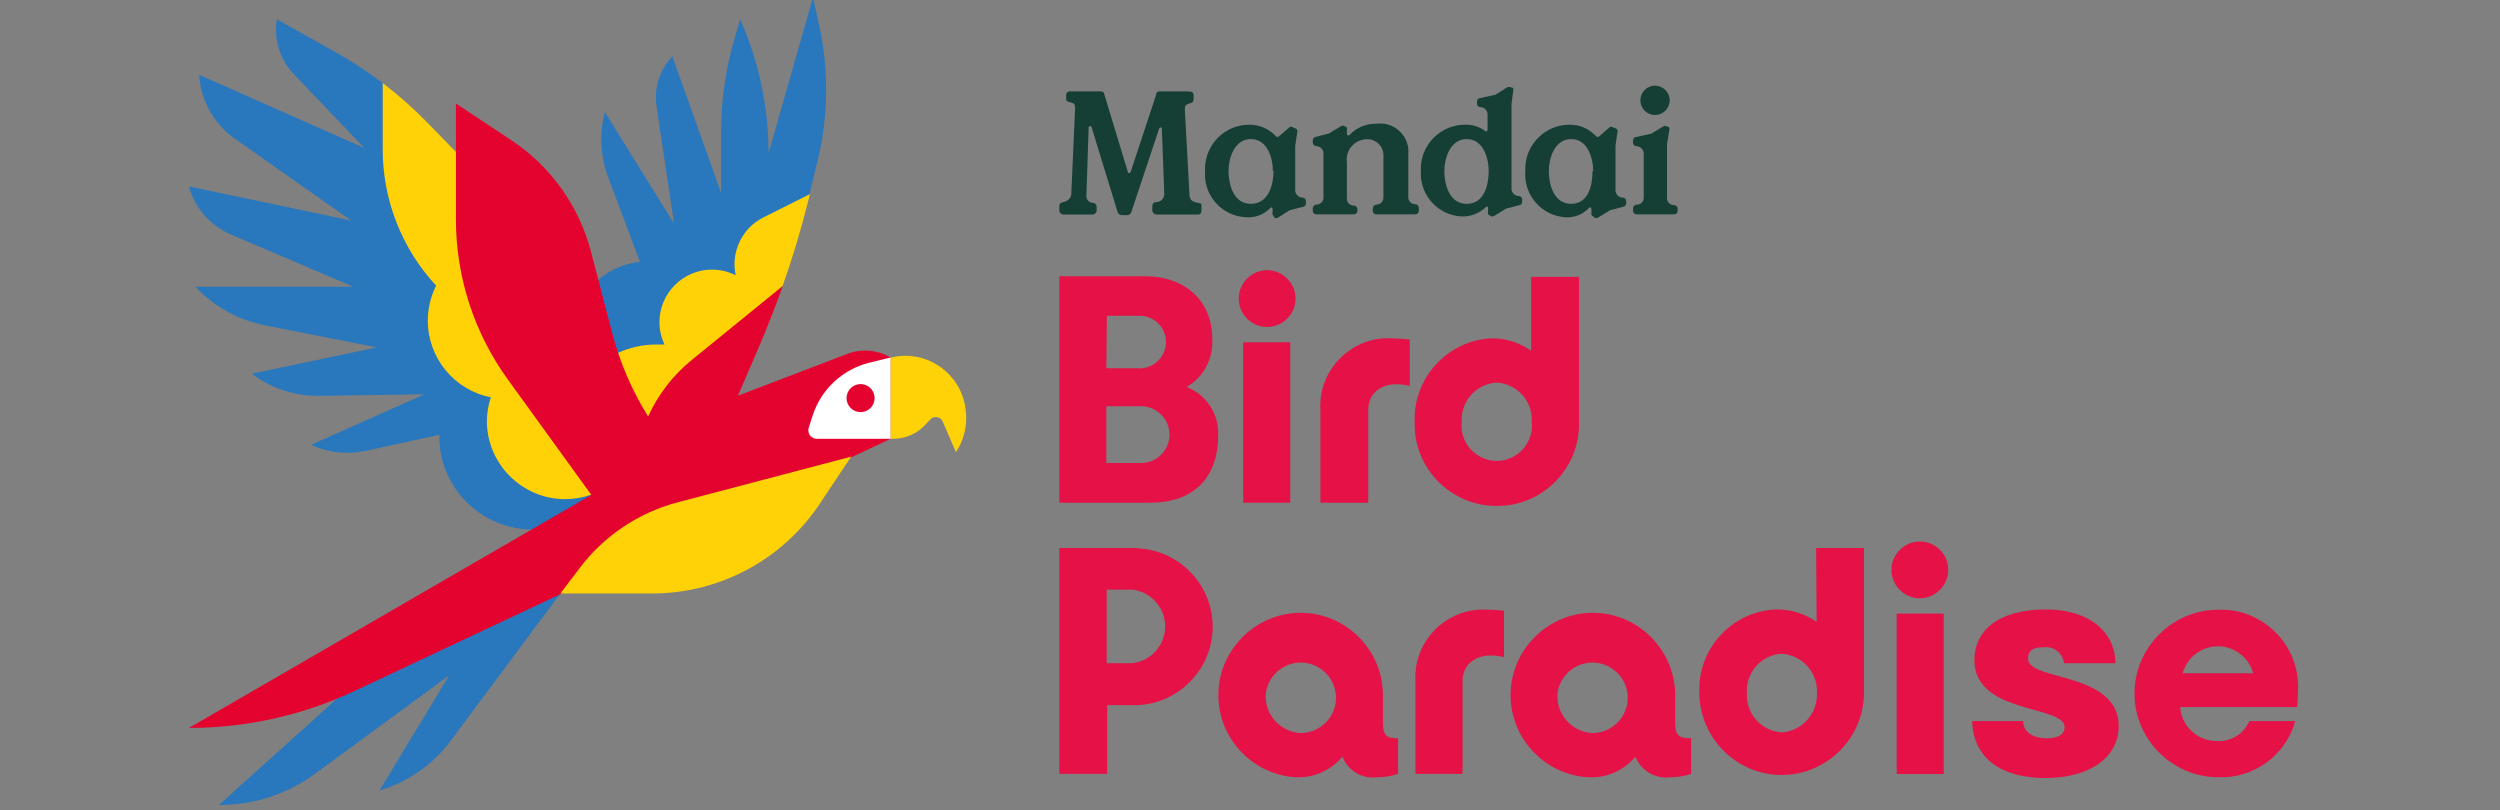 <?xml version="1.0" encoding="UTF-8" standalone="no"?>
<!DOCTYPE svg PUBLIC "-//W3C//DTD SVG 1.1//EN" "http://www.w3.org/Graphics/SVG/1.1/DTD/svg11.dtd">
<svg width="100%" height="100%" viewBox="0 0 250 81" version="1.1" xmlns="http://www.w3.org/2000/svg" xmlns:xlink="http://www.w3.org/1999/xlink" xml:space="preserve" xmlns:serif="http://www.serif.com/" style="fill-rule:evenodd;clip-rule:evenodd;stroke-linejoin:round;stroke-miterlimit:2;">
    <rect x="0" y="0" width="250" height="81" fill="#808080" stroke="none"/>
    <g transform="matrix(1.595,0,0,1.595,18.892,-7.641)">
        <g>
            <path d="M67.58,25.29C67.587,25.29 67.593,25.29 67.6,25.29C68.576,25.29 69.38,24.487 69.38,23.51C69.38,22.534 68.576,21.73 67.6,21.73C66.624,21.73 65.82,22.534 65.82,23.51C65.82,23.513 65.82,23.517 65.82,23.52C65.82,24.487 66.613,25.285 67.58,25.29Z" style="fill:rgb(229,17,71);fill-rule:nonzero;"/>
            <path d="M93.18,50.12L93.18,48.29C93.136,45.49 90.821,43.211 88.021,43.211C85.19,43.211 82.861,45.54 82.861,48.371C82.861,51.077 84.989,53.347 87.69,53.52C88.838,53.596 89.955,53.116 90.69,52.23C91.036,53.114 91.95,53.65 92.89,53.52C93.328,53.518 93.764,53.447 94.18,53.31L94.18,51.07C93.42,51.11 93.18,50.87 93.18,50.12ZM88,50.75C86.774,50.694 85.796,49.67 85.796,48.442C85.796,48.398 85.797,48.354 85.8,48.31C85.917,47.19 86.872,46.33 87.998,46.33C89.21,46.33 90.208,47.328 90.208,48.54C90.208,49.752 89.212,50.749 88,50.75Z" style="fill:rgb(229,17,71);fill-rule:nonzero;"/>
            <path d="M74.86,50.12L74.86,48.29C74.816,45.49 72.501,43.211 69.701,43.211C66.87,43.211 64.541,45.54 64.541,48.371C64.541,51.077 66.669,53.347 69.37,53.52C70.501,53.58 71.596,53.101 72.32,52.23C72.663,53.116 73.579,53.654 74.52,53.52C74.958,53.518 75.394,53.447 75.81,53.31L75.81,51.07C75.09,51.11 74.86,50.87 74.86,50.12ZM69.71,50.75C68.484,50.694 67.506,49.67 67.506,48.442C67.506,48.398 67.507,48.354 67.51,48.31C67.627,47.19 68.582,46.33 69.708,46.33C70.92,46.33 71.918,47.328 71.918,48.54C71.918,49.752 70.922,50.749 69.71,50.75Z" style="fill:rgb(229,17,71);fill-rule:nonzero;"/>
            <rect x="107.07" y="43.26" width="2.95" height="10.06" style="fill:rgb(229,17,71);"/>
            <path d="M108.55,38.74C108.54,38.74 108.53,38.74 108.52,38.74C107.544,38.74 106.74,39.543 106.74,40.52C106.74,41.496 107.544,42.3 108.52,42.3C109.496,42.3 110.3,41.496 110.3,40.52C110.306,39.553 109.517,38.751 108.55,38.74Z" style="fill:rgb(229,17,71);fill-rule:nonzero;"/>
            <path d="M82,36.51C82.014,36.51 82.029,36.51 82.043,36.51C84.846,36.51 87.153,34.203 87.153,31.4C87.153,31.343 87.152,31.287 87.15,31.23L87.15,22.15L84.15,22.15L84.15,26.78C83.43,26.273 82.571,26 81.69,26C78.934,26.113 76.755,28.464 76.85,31.22C76.848,31.28 76.847,31.34 76.847,31.4C76.847,34.203 79.154,36.51 81.957,36.51C81.971,36.51 81.986,36.51 82,36.51ZM82,28.78C83.27,28.849 84.258,29.95 84.19,31.22C84.2,31.305 84.205,31.391 84.205,31.477C84.205,32.689 83.207,33.687 81.995,33.687C80.783,33.687 79.785,32.689 79.785,31.477C79.785,31.391 79.79,31.305 79.8,31.22C79.797,31.176 79.796,31.132 79.796,31.088C79.796,29.86 80.774,28.836 82,28.78Z" style="fill:rgb(229,17,71);fill-rule:nonzero;"/>
            <path d="M102.05,43.78C101.314,43.266 100.437,42.994 99.54,43C96.857,43.083 94.695,45.313 94.695,47.998C94.695,48.072 94.697,48.146 94.7,48.22C94.7,51.051 97.029,53.38 99.86,53.38C102.691,53.38 105.02,51.051 105.02,48.22L105.02,39.15L102.02,39.15L102.05,43.78ZM99.87,50.71C98.644,50.639 97.674,49.611 97.674,48.384C97.674,48.329 97.676,48.275 97.68,48.22C97.677,48.173 97.676,48.125 97.676,48.078C97.676,46.856 98.649,45.836 99.87,45.78C101.139,45.855 102.127,46.95 102.07,48.22C102.138,49.503 101.152,50.62 99.87,50.71Z" style="fill:rgb(229,17,71);fill-rule:nonzero;"/>
            <rect x="66.1" y="26.25" width="2.95" height="10.06" style="fill:rgb(229,17,71);"/>
            <path d="M70.94,30.53L70.94,36.31L73.94,36.31L73.94,30.47C73.94,29.4 74.88,28.57 76.54,28.99L76.54,26.08C76.208,26.036 75.874,26.012 75.54,26.01C75.42,26 75.3,25.995 75.18,25.995C72.849,25.995 70.93,27.913 70.93,30.245C70.93,30.34 70.934,30.435 70.94,30.53Z" style="fill:rgb(229,17,71);fill-rule:nonzero;"/>
            <path d="M132.23,48.13C132.236,48.032 132.239,47.934 132.239,47.836C132.239,45.192 130.063,43.016 127.419,43.016C127.356,43.016 127.293,43.018 127.23,43.02C124.35,43.02 121.98,45.39 121.98,48.27C121.98,51.15 124.35,53.52 127.23,53.52C129.454,53.61 131.465,52.145 132.06,50L129.18,50C128.832,50.813 128.001,51.317 127.12,51.25C125.926,51.248 124.923,50.311 124.84,49.12L132.17,49.12C132.211,48.792 132.231,48.461 132.23,48.13ZM125,47C125.27,46.006 126.18,45.31 127.21,45.31C128.24,45.31 129.15,46.006 129.42,47L125,47Z" style="fill:rgb(229,17,71);fill-rule:nonzero;"/>
            <path d="M76.9,47.53L76.9,53.31L79.85,53.31L79.85,47.48C79.85,46.41 80.79,45.58 82.45,45.99L82.45,43.08C82.118,43.039 81.784,43.019 81.45,43.02C81.344,43.012 81.237,43.008 81.131,43.008C78.805,43.008 76.891,44.922 76.891,47.248C76.891,47.342 76.894,47.436 76.9,47.53Z" style="fill:rgb(229,17,71);fill-rule:nonzero;"/>
            <path d="M117.37,47.22C116.25,46.91 115.31,46.68 115.31,46.09C115.31,45.5 115.7,45.37 116.31,45.37C116.352,45.365 116.394,45.363 116.437,45.363C117.01,45.363 117.498,45.8 117.56,46.37L120.78,46.37C120.78,44.37 119.08,43 116.43,43C113.43,43 111.94,44.34 111.94,46.18C111.94,47.85 113.3,48.56 114.69,49.01C116.08,49.46 117.6,49.67 117.6,50.37C117.6,50.83 117.19,51.08 116.48,51.08C115.77,51.08 115,50.78 115,50L111.8,50C111.88,52.33 113.61,53.57 116.39,53.57C119.17,53.57 120.99,52.28 120.99,50.3C120.99,48.32 119,47.66 117.37,47.22Z" style="fill:rgb(229,17,71);fill-rule:nonzero;"/>
            <path d="M62.55,29.05C63.613,28.44 64.239,27.273 64.16,26.05C64.16,23.59 62.4,22.11 59.94,22.11L54.57,22.11L54.57,36.31L60.23,36.31C63.23,36.31 64.53,34.5 64.53,32.11C64.599,30.773 63.798,29.535 62.55,29.05ZM57.55,24.59L59.48,24.59C59.523,24.587 59.566,24.585 59.608,24.585C60.514,24.585 61.258,25.33 61.258,26.235C61.258,27.14 60.514,27.885 59.608,27.885C59.566,27.885 59.523,27.883 59.48,27.88L57.52,27.88L57.55,24.59ZM59.73,33.82L57.52,33.82L57.52,30.26L59.7,30.26C60.676,30.26 61.48,31.064 61.48,32.04C61.48,33.016 60.676,33.82 59.7,33.82C59.7,33.82 59.73,33.82 59.73,33.82Z" style="fill:rgb(229,17,71);fill-rule:nonzero;"/>
            <path d="M59.46,39.15L54.57,39.15L54.57,53.31L57.57,53.31L57.57,49L59.49,49C62.103,48.882 64.188,46.7 64.188,44.085C64.188,41.47 62.103,39.288 59.49,39.17L59.46,39.15ZM59.15,46.37L57.54,46.37L57.54,41.76L59.15,41.76C60.316,41.893 61.207,42.891 61.207,44.065C61.207,45.239 60.316,46.237 59.15,46.37Z" style="fill:rgb(229,17,71);fill-rule:nonzero;"/>
            <path d="M63.71,15.51C63.708,15.463 63.706,15.417 63.706,15.37C63.706,13.856 64.952,12.61 66.466,12.61C66.468,12.61 66.469,12.61 66.47,12.61C67.109,12.599 67.722,12.865 68.15,13.34C68.205,13.385 68.285,13.385 68.34,13.34L69.01,12.76C69.066,12.73 69.134,12.73 69.19,12.76L69.41,12.86C69.469,12.885 69.505,12.946 69.5,13.01L69.36,13.93L69.36,16.69C69.359,16.7 69.359,16.71 69.359,16.72C69.359,16.969 69.561,17.175 69.81,17.18C69.94,17.18 70.03,17.28 70.03,17.41L70.03,17.55C70.033,17.643 69.97,17.727 69.88,17.75L69.02,17.97L68.3,18.42C68.22,18.478 68.11,18.478 68.03,18.42L68,18.32C67.938,18.279 67.913,18.199 67.94,18.13L67.94,17.89C67.94,17.77 67.86,17.77 67.81,17.82C67.413,18.239 66.846,18.456 66.27,18.41C64.843,18.351 63.701,17.161 63.701,15.732C63.701,15.658 63.704,15.584 63.71,15.51ZM67.96,15.51C67.96,14.72 67.63,13.51 66.58,13.51C65.53,13.51 65.18,14.74 65.18,15.51C65.18,16.28 65.45,17.57 66.58,17.57C67.71,17.57 68,16.34 68,15.51L67.96,15.51Z" style="fill:rgb(21,62,53);fill-rule:nonzero;"/>
            <path d="M70.46,18L70.46,17.85C70.469,17.731 70.561,17.634 70.68,17.62C70.684,17.62 70.687,17.62 70.691,17.62C70.932,17.62 71.131,17.422 71.131,17.18C71.131,17.17 71.131,17.16 71.13,17.15L71.13,14.44C71.131,14.43 71.131,14.42 71.131,14.41C71.131,14.161 70.929,13.955 70.68,13.95C70.561,13.945 70.465,13.849 70.46,13.73L70.46,13.58C70.468,13.487 70.531,13.408 70.62,13.38L71.47,13.16L72.2,12.72C72.273,12.652 72.387,12.652 72.46,12.72L72.53,12.72C72.592,12.761 72.621,12.838 72.6,12.91L72.6,13.19C72.6,13.28 72.7,13.31 72.76,13.26C73.195,12.791 73.811,12.532 74.45,12.55C74.532,12.538 74.614,12.533 74.697,12.533C75.663,12.533 76.457,13.327 76.457,14.293C76.457,14.345 76.455,14.398 76.45,14.45L76.45,17.12C76.449,17.133 76.448,17.147 76.448,17.16C76.448,17.396 76.642,17.59 76.878,17.59C76.882,17.59 76.886,17.59 76.89,17.59C77.012,17.595 77.11,17.698 77.11,17.82L77.11,18C77.11,18.003 77.11,18.007 77.11,18.01C77.11,18.131 77.011,18.23 76.89,18.23L74.44,18.23C74.319,18.23 74.22,18.131 74.22,18.01C74.22,18.007 74.22,18.003 74.22,18L74.22,17.85C74.229,17.731 74.321,17.634 74.44,17.62C74.444,17.62 74.447,17.62 74.451,17.62C74.692,17.62 74.891,17.422 74.891,17.18C74.891,17.17 74.891,17.16 74.89,17.15L74.89,14.59C74.892,14.567 74.892,14.543 74.892,14.52C74.892,13.971 74.441,13.52 73.892,13.52L73.864,13.52C73.162,13.52 72.584,14.098 72.584,14.8C72.584,14.867 72.59,14.934 72.6,15L72.6,17.21C72.599,17.223 72.598,17.237 72.598,17.25C72.598,17.486 72.792,17.68 73.028,17.68C73.032,17.68 73.036,17.68 73.04,17.68C73.162,17.685 73.26,17.788 73.26,17.91L73.26,18C73.26,18.003 73.26,18.007 73.26,18.01C73.26,18.131 73.161,18.23 73.04,18.23L70.68,18.23C70.559,18.23 70.46,18.131 70.46,18.01C70.46,18.007 70.46,18.003 70.46,18Z" style="fill:rgb(21,62,53);fill-rule:nonzero;"/>
            <path d="M77.24,15.51C77.238,15.463 77.236,15.417 77.236,15.37C77.236,13.856 78.482,12.61 79.996,12.61C79.998,12.61 79.999,12.61 80,12.61C80.46,12.592 80.912,12.733 81.28,13.01C81.295,13.02 81.312,13.025 81.33,13.025C81.38,13.025 81.42,12.985 81.42,12.935C81.42,12.934 81.42,12.932 81.42,12.93L81.42,12C81.421,11.99 81.421,11.98 81.421,11.97C81.421,11.724 81.225,11.52 80.98,11.51C80.85,11.51 80.76,11.42 80.76,11.29L80.76,11.15C80.753,11.056 80.817,10.97 80.91,10.95L81.91,10.73L82.63,10.28C82.711,10.225 82.819,10.225 82.9,10.28L82.97,10.28C83.032,10.321 83.057,10.401 83.03,10.47L82.92,11.31L82.92,16.59C82.919,16.6 82.919,16.61 82.919,16.62C82.919,16.869 83.121,17.075 83.37,17.08C83.5,17.08 83.59,17.18 83.59,17.31L83.59,17.45C83.592,17.546 83.524,17.631 83.43,17.65L82.58,17.87L81.85,18.32C81.773,18.377 81.667,18.377 81.59,18.32L81.52,18.27C81.45,18.27 81.44,18.17 81.45,18.08L81.45,17.84C81.45,17.71 81.38,17.72 81.33,17.76C80.919,18.165 80.357,18.383 79.78,18.36C78.362,18.289 77.234,17.103 77.234,15.683C77.234,15.626 77.236,15.568 77.24,15.51ZM81.49,15.51C81.49,14.72 81.16,13.51 80.11,13.51C79.06,13.51 78.71,14.74 78.71,15.51C78.71,16.28 78.98,17.57 80.11,17.57C81.24,17.57 81.49,16.34 81.49,15.51Z" style="fill:rgb(21,62,53);fill-rule:nonzero;"/>
            <path d="M83.79,15.51C83.788,15.463 83.786,15.417 83.786,15.37C83.786,13.856 85.032,12.61 86.546,12.61C86.548,12.61 86.549,12.61 86.55,12.61C87.189,12.599 87.802,12.865 88.23,13.34C88.285,13.385 88.365,13.385 88.42,13.34L89.08,12.76C89.137,12.731 89.203,12.731 89.26,12.76L89.49,12.86C89.55,12.883 89.584,12.947 89.57,13.01L89.44,13.93L89.44,16.69C89.439,16.7 89.439,16.71 89.439,16.72C89.439,16.969 89.641,17.175 89.89,17.18C90.02,17.18 90.11,17.28 90.11,17.41L90.11,17.55C90.108,17.645 90.042,17.727 89.95,17.75L89.1,17.97L88.37,18.42C88.293,18.477 88.187,18.477 88.11,18.42L88,18.32C87.93,18.32 87.92,18.22 87.93,18.13L87.93,17.89C87.93,17.77 87.85,17.77 87.79,17.82C87.398,18.241 86.833,18.459 86.26,18.41C84.869,18.306 83.78,17.132 83.78,15.737C83.78,15.662 83.784,15.586 83.79,15.51ZM88.04,15.51C88.04,14.72 87.71,13.51 86.66,13.51C85.61,13.51 85.26,14.74 85.26,15.51C85.26,16.28 85.53,17.57 86.66,17.57C87.79,17.57 88,16.34 88,15.51L88.04,15.51Z" style="fill:rgb(21,62,53);fill-rule:nonzero;"/>
            <path d="M92.67,13.83L92.67,17.18C92.669,17.193 92.668,17.207 92.668,17.221C92.668,17.456 92.862,17.651 93.098,17.651C93.105,17.651 93.113,17.65 93.12,17.65C93.24,17.66 93.335,17.759 93.34,17.88L93.34,18C93.34,18.003 93.34,18.007 93.34,18.01C93.34,18.131 93.241,18.23 93.12,18.23L90.76,18.23C90.639,18.23 90.54,18.131 90.54,18.01C90.54,18.007 90.54,18.003 90.54,18L90.54,17.85C90.549,17.731 90.641,17.634 90.76,17.62C90.767,17.62 90.775,17.621 90.782,17.621C91.018,17.621 91.212,17.426 91.212,17.191C91.212,17.177 91.211,17.163 91.21,17.15L91.21,14.45C91.211,14.44 91.211,14.43 91.211,14.42C91.211,14.171 91.009,13.965 90.76,13.96C90.641,13.955 90.545,13.859 90.54,13.74L90.54,13.6C90.536,13.504 90.598,13.417 90.69,13.39L91.69,13.17L92.41,12.73C92.49,12.672 92.6,12.672 92.68,12.73L92.75,12.73C92.812,12.771 92.841,12.848 92.82,12.92L92.67,13.83ZM91,11.09C91,11.589 91.411,12 91.91,12C91.913,12 91.917,12 91.92,12C92.421,12 92.835,11.591 92.84,11.09C92.84,10.58 92.42,10.16 91.91,10.16C91.409,10.165 91,10.579 91,11.08C91,11.083 91,11.087 91,11.09Z" style="fill:rgb(21,62,53);fill-rule:nonzero;"/>
            <path d="M54.57,18L54.57,17.71C54.57,17.57 54.66,17.48 54.82,17.46C54.98,17.44 55.31,17.27 55.32,16.96L55.56,11.58C55.56,11.35 55.51,11.26 55.28,11.21C55.05,11.16 55,11.1 55,11L55,10.76C55,10.58 55.12,10.5 55.32,10.52L57.09,10.52C57.26,10.52 57.35,10.52 57.39,10.7L58.86,15.55C58.86,15.67 59,15.67 59.05,15.55L60.65,10.7C60.65,10.55 60.78,10.5 60.95,10.52L62.66,10.52C62.86,10.52 62.99,10.58 62.99,10.76L62.99,11C62.99,11.15 62.93,11.23 62.73,11.28C62.53,11.33 62.43,11.42 62.44,11.65L62.73,17C62.73,17.31 62.93,17.46 63.23,17.5C63.53,17.54 63.48,17.6 63.48,17.73L63.48,18C63.48,18.14 63.42,18.24 63.28,18.24L60.67,18.24C60.533,18.241 60.415,18.137 60.4,18L60.4,17.69C60.405,17.562 60.512,17.46 60.64,17.46L60.65,17.46C60.924,17.46 61.15,17.234 61.15,16.96C61.15,16.957 61.15,16.953 61.15,16.95L61,12.88C61,12.75 60.87,12.73 60.82,12.88L59.08,18.1C59.043,18.206 58.942,18.278 58.83,18.28L58.48,18.28C58.368,18.275 58.27,18.204 58.23,18.1L56.6,12.79C56.6,12.67 56.41,12.67 56.41,12.79L56.27,17C56.265,17.027 56.262,17.054 56.262,17.081C56.262,17.308 56.443,17.498 56.67,17.51C56.67,17.51 56.67,17.51 56.67,17.51C56.802,17.51 56.91,17.618 56.91,17.75C56.91,17.753 56.91,17.757 56.91,17.76L56.91,18C56.899,18.139 56.779,18.246 56.64,18.24L54.84,18.24C54.703,18.241 54.585,18.137 54.57,18Z" style="fill:rgb(21,62,53);fill-rule:nonzero;"/>
            <path d="M39.54,6.5L39.13,4.62L36.34,14.4C36.341,11.506 35.735,8.644 34.56,6L34.23,7.13C33.659,9.045 33.37,11.032 33.37,13.03L33.37,16.9L30.31,8.33C29.527,9.147 29.159,10.279 29.31,11.4L30.42,18.82L26.08,11.82C25.725,13.161 25.795,14.58 26.28,15.88L28.28,21.21C27.57,21.281 26.886,21.514 26.28,21.89C24.878,22.749 24.02,24.279 24.02,25.924C24.02,26.798 24.262,27.655 24.72,28.4L28.67,29.88L38.9,16.98L39.39,14.98C40.086,12.202 40.137,9.301 39.54,6.5Z" style="fill:rgb(41,119,188);fill-rule:nonzero;"/>
            <path d="M36,18.43C34.675,19.103 33.965,20.597 34.28,22.05C33.818,21.815 33.308,21.693 32.79,21.693C30.985,21.693 29.5,23.178 29.5,24.983C29.5,24.989 29.5,24.994 29.5,25C29.503,25.481 29.612,25.956 29.82,26.39L29.31,26.39C27.61,26.386 25.993,27.138 24.9,28.44L28.5,32.92L37.23,22.7C37.85,20.95 38.38,19.17 38.83,17.38L38.93,16.96L36,18.43Z" style="fill:rgb(255,210,8);fill-rule:nonzero;"/>
            <path d="M12.15,10C11.273,9.335 10.355,8.727 9.4,8.18L5.51,6C5.318,7.216 5.686,8.456 6.51,9.37L11,14.07L0.64,9.48C0.742,11.08 1.562,12.552 2.87,13.48L10.18,18.62L0,16.48C0.368,17.821 1.325,18.925 2.6,19.48L10.31,22.77L0.4,22.77C1.573,24.012 3.104,24.858 4.78,25.19L11.78,26.57L3.94,28.22C5.157,29.139 6.645,29.628 8.17,29.61L14.77,29.51L7.65,32.68C8.735,33.18 9.954,33.31 11.12,33.05L15.7,32.05L15.7,32.39C15.829,35.5 18.422,37.988 21.535,37.988C24.648,37.988 27.241,35.5 27.37,32.39L12.15,10Z" style="fill:rgb(41,119,188);fill-rule:nonzero;"/>
            <path d="M18,15.61L14.94,12.47C14.073,11.578 13.14,10.753 12.15,10L12.15,14.14C12.144,17.313 13.342,20.374 15.5,22.7C15.156,23.383 14.977,24.136 14.977,24.901C14.977,27.231 16.643,29.254 18.93,29.7C18.765,30.19 18.681,30.703 18.68,31.22C18.699,33.895 20.905,36.085 23.58,36.085C24.71,36.085 25.805,35.695 26.68,34.98C27.106,34.154 27.328,33.239 27.33,32.31L18,15.61Z" style="fill:rgb(255,210,8);fill-rule:nonzero;"/>
            <path d="M18.64,40.16L1.88,55.26C4.036,55.272 6.14,54.592 7.88,53.32L16.32,47.13L11.95,54.35C13.723,53.824 15.281,52.74 16.39,51.26L23.29,42L18.64,40.16Z" style="fill:rgb(41,119,188);fill-rule:nonzero;"/>
            <path d="M41.22,27L34.42,29.6L35.79,26.42C36.05,25.8 36.31,25.18 36.55,24.55C36.79,23.92 37.02,23.33 37.23,22.72L31.55,27.34C30.366,28.296 29.421,29.515 28.79,30.9C27.785,29.293 27.03,27.543 26.55,25.71L25.21,20.58C24.466,17.71 22.684,15.215 20.21,13.58L16.74,11.28L16.74,18.55C16.741,22.156 17.883,25.671 20,28.59L25.23,35.82L0,50.43C3.592,50.431 7.14,49.639 10.39,48.11L44,32.3L44,27.21C43.158,26.71 42.128,26.632 41.22,27Z" style="fill:rgb(228,3,46);fill-rule:nonzero;"/>
            <path d="M44,27.2L42.66,27.53C40.978,27.947 39.628,29.209 39.1,30.86L38.86,31.61C38.844,31.662 38.835,31.716 38.835,31.77C38.835,32.061 39.075,32.3 39.365,32.3C39.367,32.3 39.368,32.3 39.37,32.3L44,32.3L44,27.2Z" style="fill:white;fill-rule:nonzero;"/>
            <path d="M48.7,30.48C48.489,28.564 46.851,27.096 44.923,27.096C44.612,27.096 44.302,27.134 44,27.21L44,32.3L44.17,32.3C44.93,32.298 45.655,31.979 46.17,31.42L46.49,31.08C46.579,30.988 46.701,30.936 46.828,30.936C47.016,30.936 47.186,31.048 47.26,31.22L48.09,33.14C48.609,32.357 48.826,31.411 48.7,30.48Z" style="fill:rgb(255,210,8);fill-rule:nonzero;"/>
            <circle cx="42.11" cy="29.75" r="0.88" style="fill:rgb(228,3,46);"/>
            <path d="M23.29,42L24.48,40.43C26.013,38.39 28.192,36.927 30.66,36.28L41.52,33.42L39.52,36.42C37.168,39.917 33.214,42.014 29,42L23.29,42Z" style="fill:rgb(255,210,8);fill-rule:nonzero;"/>
        </g>
    </g>
</svg>
